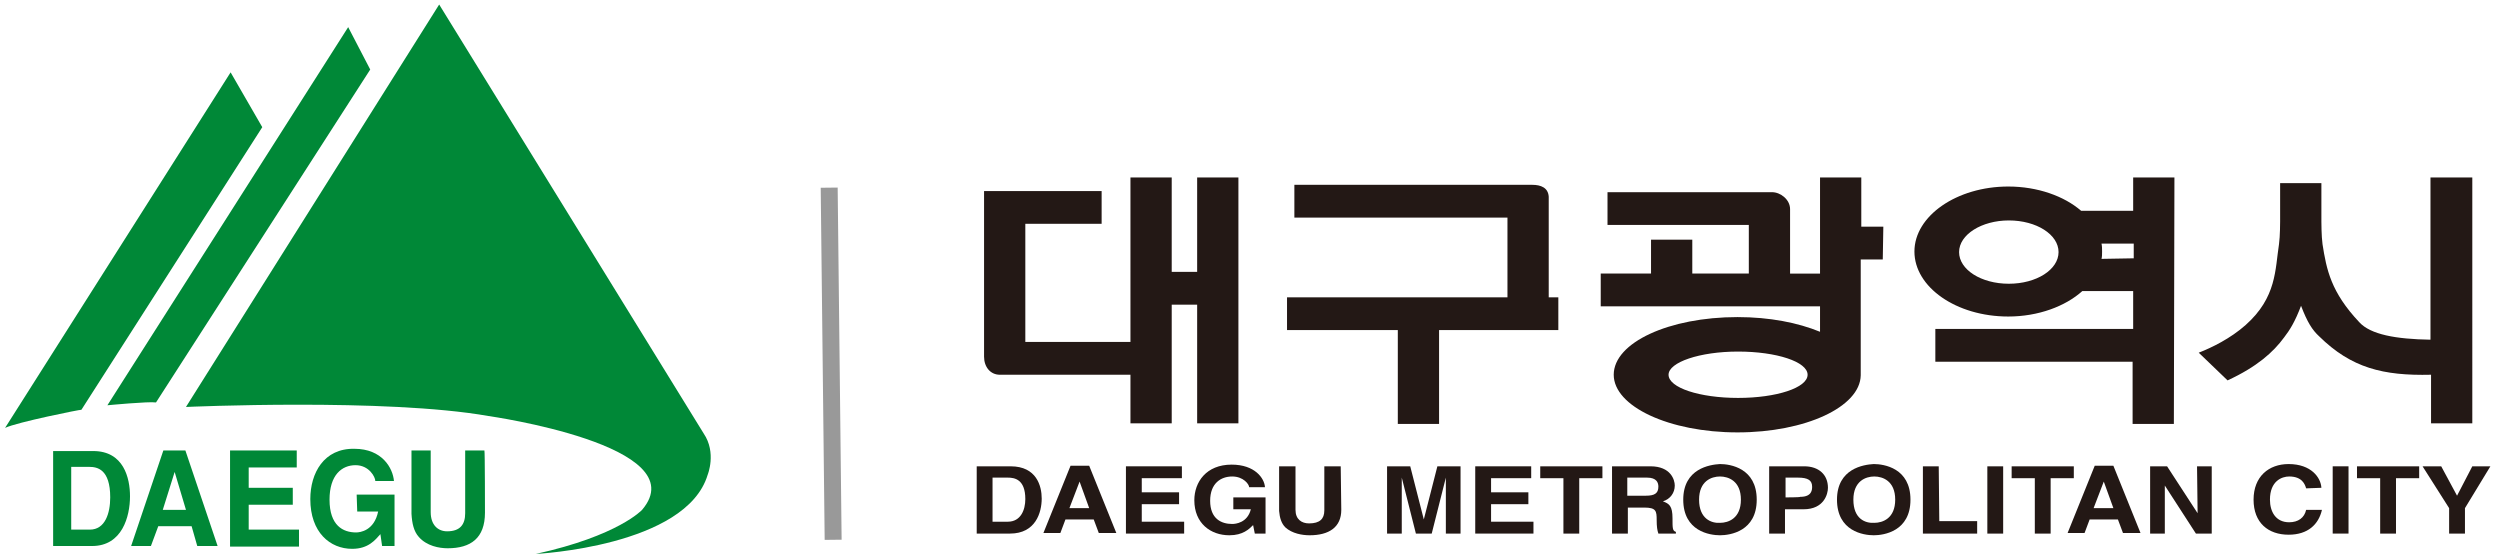<?xml version="1.0" encoding="utf-8"?>
<!-- Generator: Adobe Illustrator 28.1.0, SVG Export Plug-In . SVG Version: 6.00 Build 0)  -->
<svg version="1.1" id="Layer_1" xmlns="http://www.w3.org/2000/svg" xmlns:xlink="http://www.w3.org/1999/xlink" x="0px" y="0px"
	 viewBox="0 0 442.3 98.6" style="enable-background:new 0 0 442.3 98.6;" xml:space="preserve">
<style type="text/css">
	.st0{fill:#008837;}
	.st1{fill:#231815;}
	.st2{fill:none;stroke:#999999;stroke-width:3;stroke-miterlimit:10;}
</style>
<path class="st0" d="M0.9,75.7l39.9-62.9l5.6,9.7l-32,50C14.4,72.4,3,74.7,0.9,75.7z"/>
<path class="st0" d="M61.6,4.8L19,71.7c0,0,7.3-0.7,8.6-0.5l37.9-58.9L61.6,4.8z"/>
<path class="st0" d="M77.7,0.8L32.9,72c0,0,35.4-1.6,53.5,1.6c0,0,36.9,5.2,27.2,16.6c0,0-4.2,4.6-18.8,7.8c0,0,26.6-1.3,30.4-14
	c0,0,1.6-3.9-0.7-7.3L77.7,0.8z"/>
<path class="st0" d="M12.6,82.6h3.2c1.4,0,3.7,0.4,3.7,5.4c0,2.8-0.9,5.7-3.6,5.7h-3.3V82.6z M9.4,96.6h6.9c5.3,0,6.7-5.2,6.7-8.8
	c0-3.2-1.1-8-6.5-8H9.4V96.6z"/>
<path class="st0" d="M30.9,83.5L30.9,83.5l2,6.7h-4.1L30.9,83.5z M28,93.1h5.9l1,3.5h3.6l-5.7-16.9h-3.9l-5.7,16.9h3.5L28,93.1z"/>
<path class="st0" d="M52.5,82.7H44v3.6h7.8v3H44v4.4h8.9v3H40.7V79.7h11.8V82.7z"/>
<path class="st0" d="M63.1,87.5h6.7v9.1h-2.2l-0.3-2.1c-0.9,1-2.1,2.6-5,2.6c-3.9,0-7.4-2.9-7.4-8.8c0-4.6,2.4-9,7.8-8.9
	c4.9,0,6.8,3.4,7,5.7h-3.3c0-0.7-1.1-2.8-3.5-2.8c-2.4,0-4.6,1.7-4.6,6.1c0,4.6,2.4,5.8,4.7,5.8c0.7,0,3.2-0.3,3.9-3.7h-3.7
	L63.1,87.5L63.1,87.5z"/>
<path class="st0" d="M85.8,90.7c0,4.5-2.5,6.3-6.6,6.3c-1.5,0-3.7-0.4-5.1-2c-0.9-1-1.2-2.4-1.3-4.1V79.7h3.4v10.9
	c0,2.3,1.3,3.4,2.9,3.4c2.3,0,3.2-1.2,3.2-3.2V79.7h3.4C85.8,79.7,85.8,90.7,85.8,90.7z"/>
<g>
	<path class="st1" d="M384.7,31.4l-7.3,0v5.9h-9.2c-3-2.6-7.7-4.3-12.9-4.3c-9.1,0-16.6,5.2-16.6,11.5s7.4,11.5,16.6,11.5
		c5.3,0,10.1-1.8,13.1-4.5h9v6.7h-35v5.8l34.9,0V75h7.3L384.7,31.4z M355.4,50.2c-4.9,0-8.8-2.5-8.8-5.6c0-3.1,4-5.6,8.8-5.6
		c4.9,0,8.8,2.5,8.8,5.6C364.2,47.7,360.3,50.2,355.4,50.2z M371.8,45.8c0.1-0.4,0.1-0.8,0.1-1.3c0-0.5,0-0.9-0.1-1.4h5.7v2.6
		L371.8,45.8z"/>
	<path class="st1" d="M430,31.4c0,0.1,0,15.9,0,28.7c-6.1-0.1-10.6-0.9-12.6-3.1c-5-5.3-5.8-9.3-6.5-13.8c-0.2-1.4-0.2-4-0.2-4v-6.8
		h-7.3v6.8c0,0,0,2.6-0.2,4c-0.7,4.5-0.4,9.4-5.9,14.3c-2.7,2.4-6,4-8.3,4.9l5.1,4.9c5.2-2.4,8.1-5,10-7.6c1-1.3,1.9-2.7,3-5.6
		c1.1,2.9,2,4.3,3.2,5.4c5.7,5.6,11.3,7,19.8,6.8l0,8.6h7.3V31.4L430,31.4z"/>
	<g>
		<path class="st1" d="M176.9,66.3c-1.7,0-2.8-1.4-2.8-3.2V33.8l20.8,0v5.8h-13.5v20.9l18.6,0V31.4l7.3,0v16.7h4.5V31.4h7.3l0,43.5
			h-7.3v-21h-4.5v21H200v-8.6L176.9,66.3z"/>
	</g>
	<g>
		<g>
			<path class="st1" d="M271.1,32.7H229v5.8l37.7,0v14.1h-39v5.8h19.6V75h7.3V58.4h21.1v-5.8H274V34.8l0,0c0,0.1,0-0.1,0,0
				C273.9,33.2,272.6,32.7,271.1,32.7z"/>
		</g>
	</g>
	<path class="st1" d="M333.2,40.1h-3.9v-8.7l-7.3,0l0,17h-5.3V37c0-1.7-1.7-3-3.2-3h-29.1l0,5.8h25v8.6h-10v-6h-7.3v6h-8.9v5.8H322
		v4.5c-3.9-1.6-8.9-2.6-14.6-2.6c-12.1,0-21.9,4.5-21.9,10.2c0,5.6,9.8,10.2,21.9,10.2c12,0,21.7-4.5,21.8-10.1l0,0l0-20.5h3.9
		L333.2,40.1z M307.5,70.4c-6.8,0-12.3-1.8-12.3-4.1c0-2.2,5.5-4.1,12.3-4.1c6.8,0,12.3,1.8,12.3,4.1
		C319.8,68.6,314.3,70.4,307.5,70.4z"/>
</g>
<g>
	<path class="st1" d="M175.6,84.5h2.7c1.2,0,3.1,0.3,3.1,3.8c0,1.9-0.8,4-3.1,4h-2.7C175.6,92.3,175.6,84.5,175.6,84.5z M172.8,94.4
		h5.9c4.5,0,5.6-3.7,5.6-6.2c0-2.2-0.9-5.7-5.5-5.7h-6V94.4z"/>
	<path class="st1" d="M191,85.2L191,85.2l1.7,4.7h-3.5L191,85.2z M188.5,91.9h5l0.9,2.4h3.1l-4.8-11.9h-3.3l-4.8,11.9h3L188.5,91.9z
		"/>
	<path class="st1" d="M209.2,84.6h-7.2v2.5h6.6v2.1h-6.6v3.1h7.5v2.1h-10.3V82.5h9.9V84.6z"/>
	<path class="st1" d="M218.2,88h5.7v6.4H222l-0.3-1.5c-0.7,0.7-1.8,1.8-4.2,1.8c-3.3,0-6.2-2.1-6.2-6.2c0-3.2,2.1-6.3,6.6-6.3
		c4.1,0,5.8,2.4,5.9,4H221c0-0.5-1-1.9-3-1.9c-2,0-3.9,1.2-3.9,4.3c0,3.2,2,4.1,3.9,4.1c0.6,0,2.7-0.2,3.3-2.6h-3.1L218.2,88
		L218.2,88z"/>
	<path class="st1" d="M237.3,90.2c0,3.1-2.2,4.5-5.6,4.5c-1.3,0-3.1-0.3-4.3-1.4c-0.7-0.7-1-1.7-1.1-2.9v-7.9h2.9v7.7
		c0,1.7,1.1,2.4,2.4,2.4c1.9,0,2.7-0.8,2.7-2.3v-7.8h2.9L237.3,90.2L237.3,90.2z"/>
	<path class="st1" d="M258.4,94.4h-2.6v-9.9h0l-2.5,9.9h-2.8l-2.5-9.9h0v9.9h-2.6V82.5h4.1l2.4,9.4h0l2.4-9.4h4.1V94.4z"/>
	<path class="st1" d="M271,84.6h-7.2v2.5h6.6v2.1h-6.6v3.1h7.5v2.1h-10.3V82.5h9.9V84.6z"/>
	<path class="st1" d="M279.4,94.4h-2.8v-9.8h-4.1v-2.1h11v2.1h-4.1C279.4,84.6,279.4,94.4,279.4,94.4z"/>
	<path class="st1" d="M287.9,87.7v-3.2h3.5c1.7,0,2,0.9,2,1.6c0,1.2-0.7,1.6-2.2,1.6H287.9z M285.2,94.4h2.8v-4.6h2.9
		c2.1,0,2.2,0.6,2.2,2.2c0,1.2,0.1,1.8,0.3,2.4h3.1v-0.3c-0.6-0.2-0.6-0.6-0.6-2.4c0-2.2-0.6-2.6-1.7-3c1.3-0.4,2.1-1.5,2.1-2.8
		c0-1-0.7-3.4-4.3-3.4h-6.8L285.2,94.4L285.2,94.4z"/>
	<path class="st1" d="M300.6,88.4c0-3.3,2.2-4.1,3.7-4.1c1.5,0,3.7,0.8,3.7,4.1s-2.2,4.1-3.7,4.1C302.8,92.6,300.6,91.8,300.6,88.4z
		 M297.8,88.4c0,5.6,4.7,6.3,6.5,6.3c1.8,0,6.5-0.7,6.5-6.3c0-5.6-4.7-6.3-6.5-6.3C302.5,82.2,297.8,82.9,297.8,88.4z"/>
	<path class="st1" d="M315.9,88v-3.5h2.2c1.8,0,2.5,0.5,2.5,1.6c0,0.5,0,1.8-2.1,1.8C318.5,88,315.9,88,315.9,88z M315.9,90.1h3.2
		c3.6,0,4.3-2.7,4.3-3.8c0-2.3-1.6-3.8-4.2-3.8h-6.2v11.9h2.8V90.1z"/>
	<path class="st1" d="M327.9,88.4c0-3.3,2.2-4.1,3.7-4.1c1.5,0,3.7,0.8,3.7,4.1s-2.2,4.1-3.7,4.1C330,92.6,327.9,91.8,327.9,88.4z
		 M325,88.4c0,5.6,4.7,6.3,6.5,6.3s6.5-0.7,6.5-6.3c0-5.6-4.7-6.3-6.5-6.3C329.7,82.2,325,82.9,325,88.4z"/>
	<path class="st1" d="M343.1,92.2h6.7v2.2h-9.6V82.5h2.8L343.1,92.2L343.1,92.2z"/>
	<path class="st1" d="M354.4,94.4h-2.8V82.5h2.8V94.4z"/>
	<path class="st1" d="M362.8,94.4H360v-9.8h-4.1v-2.1h11v2.1h-4.1V94.4z"/>
	<path class="st1" d="M372.2,85.2L372.2,85.2l1.7,4.7h-3.5L372.2,85.2z M369.7,91.9h5l0.9,2.4h3.1l-4.8-11.9h-3.3l-4.8,11.9h3
		L369.7,91.9z"/>
	<path class="st1" d="M388.7,82.5h2.6v11.9h-2.8l-5.5-8.5h0v8.5h-2.6V82.5h3l5.4,8.3h0L388.7,82.5L388.7,82.5z"/>
	<path class="st1" d="M408,86.4c-0.2-0.7-0.7-2.1-3-2.1c-1.3,0-3.4,0.8-3.4,4.1c0,2.1,1,4,3.4,4c1.6,0,2.7-0.8,3-2.2h2.8
		c-0.6,2.6-2.5,4.4-5.9,4.4c-3.6,0-6.2-2.1-6.2-6.2c0-4.1,2.7-6.3,6.2-6.3c4,0,5.7,2.4,5.8,4.2L408,86.4L408,86.4z"/>
	<path class="st1" d="M415.5,94.4h-2.8V82.5h2.8V94.4z"/>
	<path class="st1" d="M423.9,94.4h-2.8v-9.8H417v-2.1h11v2.1h-4.1V94.4z"/>
	<path class="st1" d="M436.1,94.4h-2.8v-4.5l-4.7-7.4h3.3l2.8,5.2l2.7-5.2h3.2l-4.5,7.4L436.1,94.4L436.1,94.4z"/>
</g>
<line class="st2" x1="146.7" y1="33.2" x2="147.4" y2="95.5"/>
</svg>
